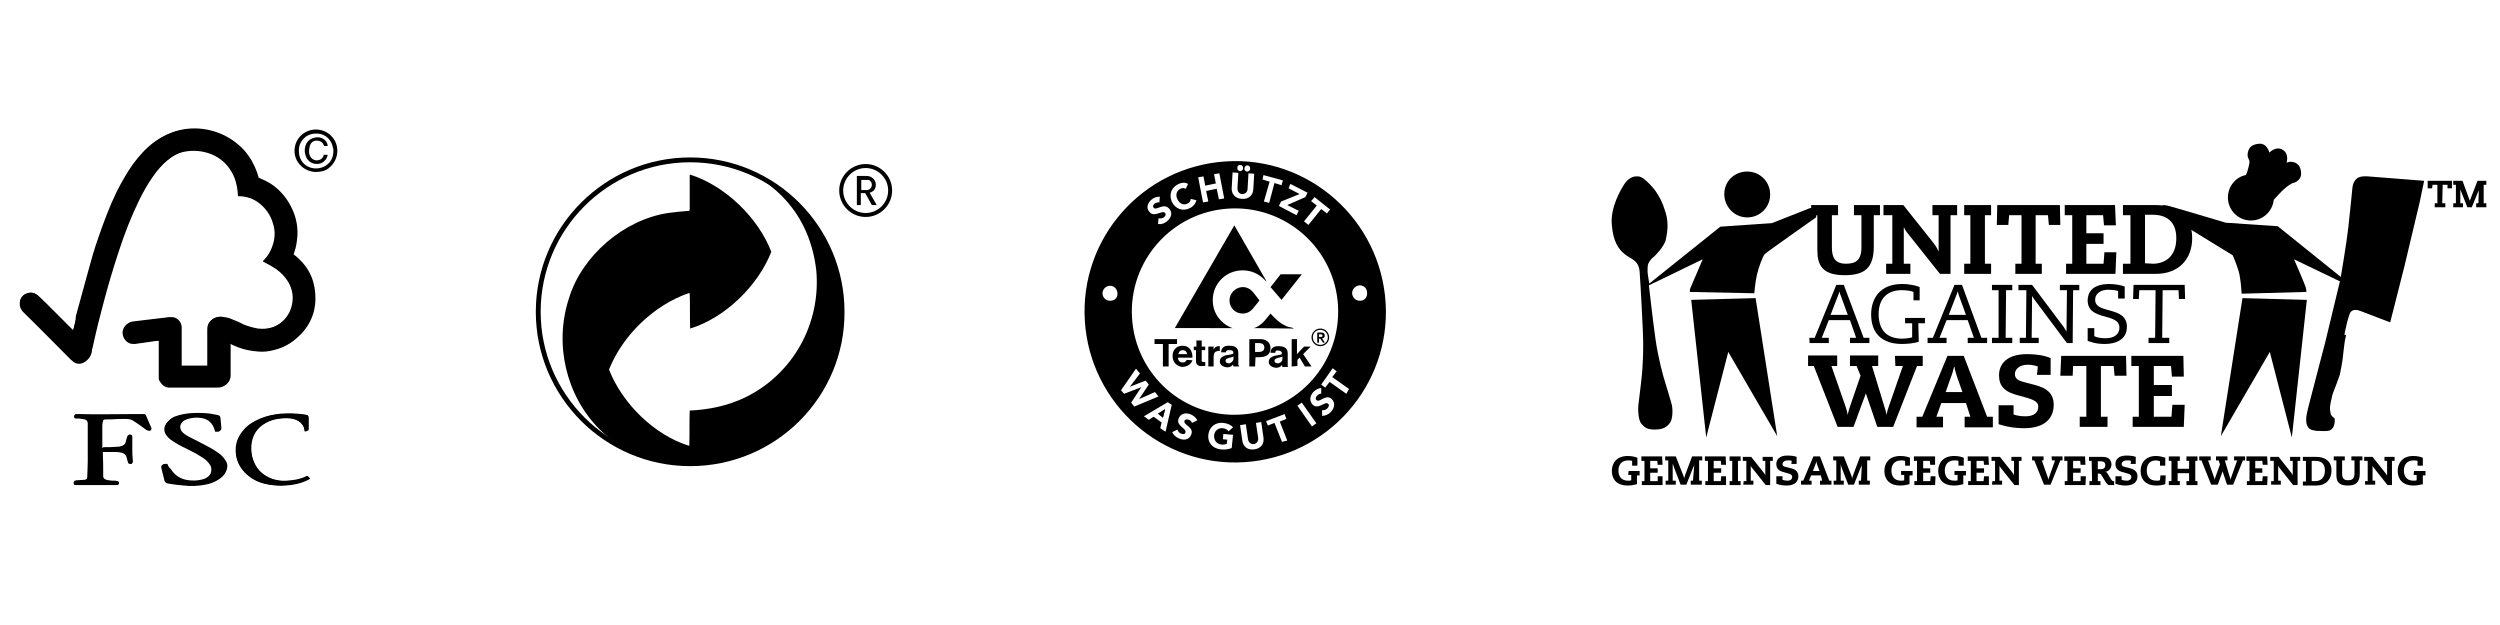 <svg xmlns="http://www.w3.org/2000/svg" xmlns:xlink="http://www.w3.org/1999/xlink" id="Ebene_1" x="0px" y="0px" viewBox="0 0 566.9 141.7" style="enable-background:new 0 0 566.9 141.7;" xml:space="preserve"><style type="text/css">	.st0{fill-rule:evenodd;clip-rule:evenodd;}</style><g>	<path class="st0" d="M410.4,47.2l-8.6,3.4l-11.7,0.8l-16.1,12.9c0,0-0.4-2.2-0.4-2.7s0-1.2,0.1-1.6c0.1-0.4,0.6-1.2,1.1-1.6  c0.6-0.4,2.5-2.5,2.9-3.9c0.3-1.4,0.8-3.7,0-6.3c-0.8-2.6-1.4-3.5-2.1-4.6c-0.7-1.1-2.2-2.6-2.8-3c-0.5-0.4-1-0.6-1.3-0.6  c-0.3,0-0.6,0-0.6,0s-1.3,0-2.4,1.5c-1,1.5-3.4,5.6-3,9.5c0.3,3.9,1.6,5.6,3,6.7c1.4,1.1,3.1,1.3,3.3,3.9  c0.2,2.5,0.8,13.9,0.8,15.5c0,1.6,0.1,5-0.5,9.9c0,0-0.5,4.1-0.6,5c-0.1,0.9,0,3.3,0.7,4.1c0.8,0.8,1.1,1.3,3.1,1.3  c2.1,0,2.9-0.8,3.5-1.7c0.5-0.9,0.6-3,0.2-4.3c-0.4-1.3-1.2-4.1-1.5-5c-0.3-0.9-1.5-5.2-2.1-9.5c-0.6-4.2-1.5-12.2-1.5-12.2  l12.2-5.9l-2.6,6.1c0,0-0.3,0.6-0.3,0.8v0.5l14.6,0.3c0,0,0.2-2.5,0.6-4.2c0.4-1.7,1.3-4.2,1.8-4.7c0.5-0.5,11.6-8.3,11.6-8.3  l0.4-2.3C412.5,47.2,410.4,47.2,410.4,47.2z"></path>	<polygon class="st0" points="383.5,68 386.9,99.2 391.9,79.8 403,98.9 398.1,67.6  "></polygon>	<path class="st0" d="M396.2,49.3c2.9,0,5.2-2.3,5.2-5.2c0-2.9-2.3-5.2-5.2-5.2S391,41.1,391,44C391,46.9,393.3,49.3,396.2,49.3"></path>	<path class="st0" d="M537,40c0,0-1.8-0.2-2.6,0.5c-0.8,0.8-0.9,1.4-1,2.4c-0.1,1-0.5,5.2-0.9,8.7c-0.4,3.6-1.7,11.2-1.7,11.2  l-14.3-11.5l-11.8-0.8c0,0-12.7-3.8-13.3-3.9c-0.5-0.1-1.1-0.1-1.1-0.1l5.9,5.2l10.1,6.2c0,0,1.4,3.2,1.6,4.8  c0.3,1.6,0.4,3.9,0.4,3.9l14.7-0.4c0,0,0-0.4-0.1-0.9c-0.1-0.5-2.7-6.5-2.7-6.5l10.4,5l-3.3,13.7l-3.6,13.8c0,0-0.6,2.3-0.7,3.1  c-0.1,0.8-0.1,1.8,0.4,2.5c0.5,0.7,1.4,0.7,1.9,0.8c0.5,0,2.7,0.2,3.2-0.2c0.5-0.4,0.6-0.5,0.8-1.2c0.2-0.6,0.1-1.3,0.1-1.4  c0-0.1-0.8-0.5-0.9-1.1c-0.1-0.6-0.3-1.1,0-2.5c0.3-1.4,0.4-1.9,0.7-2.6c0.3-0.7,1.2-3.2,1.4-3.8c0.1-0.6,0.6-2.9,0.7-4.2  c0.1-1.2,0.3-2.4,0.4-3.3L532,76l-0.4-0.1c0,0,0.4-1.9,0.6-2.7c0.2-0.8,0.5-1.7,0.6-2c0.1-0.3,0.6-1.4,2.4-0.7  c1.8,0.7,6.8,2.6,6.8,2.6l3.2-12.6l3.5-14.7l1-4.8L537,40z"></path>	<polygon class="st0" points="503.6,98.9 514.7,79.8 519.7,99.2 523.1,68 508.5,67.6  "></polygon>	<path class="st0" d="M510.4,50c2.7,0,4.9-2,5.2-4.7c0.5-0.5,1.7-1.9,2.3-2.4c0.7-0.6,1.6-1.3,2.1-1.4c0.5-0.1,1.8-0.7,1.8-2.1  c0-1.4-0.6-2.3-1.6-2.6c-1-0.3-1.7,0.1-1.7,0.1s0.7-2.1-1-3c-1.5-0.8-2.9,0.7-2.9,0.7s-0.5-2.2-2.4-2c-1.9,0.2-2.3,1.1-2.5,2.1  c-0.2,1,0.4,1.5,0.4,2c0,0.4-0.4,2.1-0.8,3l-0.1,0c-2.3,0.5-4,2.6-4,5.1C505.2,47.6,507.5,50,510.4,50"></path>	<path class="st0" d="M420.2,46.5h6.1v2.3h-1.4v7.1c0,4.8-2,6.5-6.6,6.5c-5.1,0-6.2-2.3-6.2-5.7v-7.9h-1.4v-2.3h6.1v2.3h-1.4v7.3  c0,2.3,0.7,3.7,3.2,3.7c2.1,0,3.5-0.7,3.5-3.7v-7.3h-1.7V46.5z"></path>	<path class="st0" d="M427.7,59.8h1.4v-11h-2v-2.3h4.5l6.6,8.3c0.7,0.9,1.1,1.5,1.3,2.1h0.1v-8.1h-1.4v-2.3h5.6v2.3h-1.5v13.3h-2.4  l-7.4-9.3c-0.4-0.5-0.7-1-0.7-1.2h-0.1v8.2h1.5v2.3h-5.5L427.7,59.8L427.7,59.8z"></path>	<polygon class="st0" points="446.8,48.8 445.4,48.8 445.4,46.5 451.5,46.5 451.5,48.8 450.1,48.8 450.1,59.8 451.5,59.8   451.5,62.1 445.4,62.1 445.4,59.8 446.8,59.8  "></polygon>	<polygon class="st0" points="464.4,48.8 461.6,48.8 461.6,59.8 463,59.8 463,62.1 457,62.1 457,59.8 458.4,59.8 458.4,48.8   455.6,48.8 455.4,51 452.8,51 452.9,46.5 467.1,46.5 467.2,51 464.6,51  "></polygon>	<polygon class="st0" points="477.2,57.2 479.9,57.2 479.7,62.1 468.5,62.1 468.5,59.8 469.9,59.8 469.9,48.8 468.2,48.8   468.2,46.5 479.6,46.5 479.8,51.1 477.1,51.1 476.9,48.8 473.1,48.8 473.1,52.9 477,52.9 477,55.3 473.1,55.3 473.1,59.8 477,59.8    "></polygon>	<path class="st0" d="M483.1,48.8h-1.7v-2.3h7.3c5.2,0,8.4,2.6,8.4,7.5c0,4.8-3.1,8.1-8.2,8.1h-7.5v-2.3h1.7L483.1,48.8L483.1,48.8z   M488.2,59.8c2.6,0,5.3-1.5,5.3-5.8c0-4-2.5-5.3-5.3-5.3h-1.8v11L488.2,59.8L488.2,59.8z"></path>	<path class="st0" d="M429.7,80.7h6.3V83h-1.3l-5.4,13.8h-3.6l-2.6-7.6h0l-2.8,7.6h-3.6L411.3,83H410v-2.4h6.6V83h-1.3l3.2,9.2  c0.2,0.6,0.4,1.3,0.5,1.9h0c0.1-0.7,0.3-1.3,0.5-1.9l2.4-7L421,83h-1.5v-2.4h6.4V83h-1.4l2.8,9.2c0.2,0.6,0.4,1.3,0.5,1.9h0  c0.1-0.7,0.3-1.3,0.5-1.9l3.2-9.2h-1.7L429.7,80.7L429.7,80.7z"></path>	<path class="st0" d="M445.8,91.4h-5.6l-1.1,3.1h1.5v2.4h-6v-2.4h1.3l5.7-13.8h3.7l5.3,13.8h1.3v2.4h-6.4v-2.4h1.3L445.8,91.4z   M443.8,85.5c-0.2-0.7-0.5-1.5-0.6-2.3h-0.1c-0.2,0.8-0.4,1.6-0.7,2.3l-1.2,3.4h3.8L443.8,85.5z"></path>	<path class="st0" d="M462.1,83.1c-0.6-0.2-1.4-0.4-2.2-0.4c-2.2,0-3,1.2-3,2.1c0,1.2,0.9,1.5,1.9,1.8l1.9,0.5c2.4,0.6,5,1.4,5,4.7  c0,3.1-2.1,5.3-6.7,5.3c-1.8,0-3.6-0.2-5.8-0.9v-4.3h3.4v2.1c0.9,0.3,1.8,0.4,2.7,0.4c2,0,2.9-0.9,2.9-2.2c0-0.8-0.5-1.4-2.6-2  l-1.8-0.5c-3.3-0.8-4.5-2.2-4.5-4.6c0-2.6,1.8-4.8,6.4-4.8c2,0,3.9,0.3,5.3,0.9v3.8h-3.1L462.1,83.1L462.1,83.1z"></path>	<polygon class="st0" points="479.3,83 476.4,83 476.4,94.5 477.9,94.5 477.9,96.8 471.6,96.8 471.6,94.5 473.1,94.5 473.1,83   470.1,83 470,85.2 467.2,85.2 467.4,80.7 482.1,80.7 482.2,85.2 479.5,85.2  "></polygon>	<polygon class="st0" points="492.6,91.8 495.4,91.8 495.2,96.8 483.6,96.8 483.6,94.5 485,94.5 485,83 483.3,83 483.3,80.7   495.1,80.7 495.2,85.4 492.5,85.4 492.3,83 488.4,83 488.4,87.3 492.5,87.3 492.5,89.8 488.4,89.8 488.4,94.5 492.4,94.5  "></polygon>	<path class="st0" d="M410.3,76.6h1.2l4.9-12h1.7l4.5,12h1.3v1.2h-4.4v-1.2h1.4l-1.4-4h-4.8l-1.6,4h1.6v1.2h-4.3  C410.3,77.8,410.3,76.6,410.3,76.6z M419,71.4l-1.6-4.4c-0.2-0.4-0.2-0.7-0.3-0.9h0c-0.1,0.2-0.1,0.5-0.3,0.9l-1.7,4.4H419z"></path>	<path class="st0" d="M435.1,77.5c-0.8,0.3-2.5,0.5-3.8,0.5c-4.3,0-7-2.2-7-6.7c0-3.7,2.1-6.9,7-6.9c1.8,0,3.4,0.4,4,0.7v3h-1.4  v-1.9c-0.4-0.2-1.5-0.4-2.7-0.4c-3.2,0-5.2,1.9-5.2,5.4c0,3.6,1.8,5.6,5.4,5.6c0.5,0,1.5-0.1,2.2-0.3v-3.2H432v-1.2h4.5v1.2h-1.5  L435.1,77.5L435.1,77.5z"></path>	<path class="st0" d="M437.1,76.6h1.2l4.9-12h1.7l4.4,12h1.3v1.2h-4.4v-1.2h1.4l-1.4-4h-4.8l-1.6,4h1.6v1.2h-4.3  C437.1,77.8,437.1,76.6,437.1,76.6z M445.8,71.4l-1.6-4.4c-0.1-0.4-0.2-0.7-0.3-0.9h0c-0.1,0.2-0.1,0.5-0.3,0.9l-1.7,4.4H445.8z"></path>	<polygon class="st0" points="453.2,65.8 451.7,65.8 451.7,64.6 456.3,64.6 456.3,65.8 454.9,65.8 454.8,76.6 456.3,76.6   456.3,77.8 451.7,77.8 451.7,76.6 453.2,76.6  "></polygon>	<path class="st0" d="M459.5,65.8h-1.8v-1.2h3.1l7.2,9.6c0.2,0.3,0.4,0.7,0.6,1h0l0.1-9.4h-1.6v-1.2h4.4v1.2h-1.4l-0.1,12h-1.3  l-7.4-9.9c-0.2-0.3-0.4-0.6-0.5-0.8h0l-0.1,9.5h1.6v1.2H458v-1.2h1.4L459.5,65.8z"></path>	<path class="st0" d="M473.4,74.4h1.5v1.8c0.6,0.4,1.8,0.5,2.6,0.5c1.9,0,3.1-0.9,3.1-2.4c0-3.5-7.2-1.4-7.2-6.2  c0-1.6,0.9-3.7,4.9-3.7c1,0,2.7,0.2,3.5,0.6v2.7h-1.5V66c-0.5-0.2-1.6-0.3-2.2-0.3c-1.4,0-3,0.6-3,2.3c0,3.3,7.2,1.3,7.2,6.1  c0,2.9-2.5,3.9-5,3.9c-2.2,0-3.2-0.5-3.9-0.7L473.4,74.4L473.4,74.4z"></path>	<polygon class="st0" points="488.8,65.8 485.1,65.8 485,67.8 483.7,67.8 483.8,64.6 495.4,64.6 495.5,67.8 494.1,67.8 494,65.8   490.4,65.8 490.3,76.6 491.9,76.6 491.9,77.8 487.2,77.8 487.2,76.6 488.7,76.6  "></polygon>	<path class="st0" d="M369.3,106.8h2.5v1h-0.6v2c-0.8,0.2-1.4,0.3-2.2,0.3c-2.2,0-3.5-1.3-3.5-3.3c0-1.8,1.1-3.4,3.6-3.4  c1,0,1.7,0.2,2.2,0.4v1.8h-1.2v-1.1c-0.3-0.1-0.7-0.1-0.9-0.1c-1.6,0-2.2,1.1-2.2,2.3c0,1,0.4,2.3,2.2,2.3c0.3,0,0.5,0,0.7-0.1  v-1.2h-0.7L369.3,106.8L369.3,106.8z"></path>	<polygon class="st0" points="375.9,108 377,108 377,110 372.3,110 372.3,109.1 372.9,109.1 372.9,104.5 372.2,104.5 372.2,103.5   376.9,103.5 377,105.4 375.9,105.4 375.8,104.5 374.2,104.5 374.2,106.2 375.9,106.2 375.9,107.2 374.2,107.2 374.2,109.1   375.9,109.1  "></polygon>	<path class="st0" d="M384.2,105.3L384.2,105.3c0,0.2-0.1,0.5-0.3,0.8l-1.5,3.8h-1.3l-1.5-3.9c-0.1-0.3-0.2-0.7-0.3-0.8h0v3.8h0.7  v0.9h-2.3v-0.9h0.6v-4.6h-0.7v-0.9h2.4l1.7,4.3c0.1,0.2,0.2,0.5,0.2,0.9h0c0-0.4,0.1-0.6,0.3-1.2l1.5-4h2.3v0.9h-0.7v4.6h0.6v0.9  h-2.5v-0.9h0.5L384.2,105.3L384.2,105.3z"></path>	<polygon class="st0" points="390.3,108 391.4,108 391.4,110 386.7,110 386.7,109.1 387.3,109.1 387.3,104.5 386.6,104.5   386.6,103.5 391.3,103.5 391.4,105.4 390.3,105.4 390.2,104.5 388.6,104.5 388.6,106.2 390.3,106.2 390.3,107.2 388.6,107.2   388.6,109.1 390.2,109.1  "></polygon>	<polygon class="st0" points="392.8,104.5 392.2,104.5 392.2,103.5 394.7,103.5 394.7,104.5 394.1,104.5 394.1,109.1 394.7,109.1   394.7,110 392.2,110 392.2,109.1 392.8,109.1  "></polygon>	<path class="st0" d="M395.4,109.1h0.6v-4.6h-0.8v-0.9h1.9l2.7,3.4c0.3,0.4,0.5,0.6,0.5,0.9h0v-3.4h-0.6v-0.9h2.3v0.9h-0.6v5.5h-1  l-3.1-3.9c-0.2-0.2-0.3-0.4-0.3-0.5h0v3.4h0.6v0.9h-2.3L395.4,109.1L395.4,109.1z"></path>	<path class="st0" d="M406.3,104.5c-0.2-0.1-0.5-0.1-0.9-0.1c-0.9,0-1.2,0.5-1.2,0.8c0,0.5,0.3,0.6,0.8,0.7l0.8,0.2  c1,0.2,2,0.6,2,1.9c0,1.2-0.8,2.1-2.7,2.1c-0.7,0-1.5-0.1-2.3-0.4v-1.7h1.4v0.8c0.3,0.1,0.7,0.2,1.1,0.2c0.8,0,1.1-0.4,1.1-0.9  c0-0.3-0.2-0.6-1.1-0.8l-0.7-0.2c-1.3-0.3-1.8-0.9-1.8-1.9c0-1,0.7-1.9,2.5-1.9c0.8,0,1.6,0.1,2.1,0.3v1.6h-1.2L406.3,104.5  L406.3,104.5z"></path>	<path class="st0" d="M412.9,107.8h-2.2l-0.5,1.2h0.6v0.9h-2.4v-0.9h0.5l2.3-5.5h1.5l2.1,5.5h0.5v0.9h-2.6v-0.9h0.5L412.9,107.8z   M412.1,105.5c-0.1-0.3-0.2-0.6-0.2-0.9l0,0c-0.1,0.3-0.2,0.7-0.3,0.9l-0.5,1.3h1.5L412.1,105.5z"></path>	<path class="st0" d="M422.2,105.3L422.2,105.3c0,0.2-0.1,0.5-0.3,0.8l-1.5,3.8h-1.3l-1.5-3.9c-0.1-0.3-0.2-0.7-0.2-0.8h0v3.8h0.7  v0.9h-2.3v-0.9h0.6v-4.6h-0.7v-0.9h2.4l1.7,4.3c0.1,0.2,0.2,0.5,0.2,0.9h0c0-0.4,0.1-0.6,0.3-1.2l1.5-4h2.3v0.9h-0.7v4.6h0.6v0.9  h-2.5v-0.9h0.5L422.2,105.3L422.2,105.3z"></path>	<path class="st0" d="M431.1,106.8h2.6v1H433v2c-0.8,0.2-1.4,0.3-2.2,0.3c-2.2,0-3.5-1.3-3.5-3.3c0-1.8,1.1-3.4,3.6-3.4  c1.1,0,1.7,0.2,2.2,0.4v1.8H432v-1.1c-0.3-0.1-0.7-0.1-0.9-0.1c-1.6,0-2.2,1.1-2.2,2.3c0,1,0.4,2.3,2.2,2.3c0.3,0,0.5,0,0.7-0.1  v-1.2h-0.7V106.8z"></path>	<polygon class="st0" points="437.8,108 438.9,108 438.8,110 434.1,110 434.1,109.1 434.7,109.1 434.7,104.5 434,104.5 434,103.5   438.8,103.5 438.8,105.4 437.7,105.4 437.6,104.5 436.1,104.5 436.1,106.2 437.7,106.2 437.7,107.2 436.1,107.2 436.1,109.1   437.7,109.1  "></polygon>	<path class="st0" d="M443.2,106.8h2.6v1h-0.6v2c-0.8,0.2-1.4,0.3-2.2,0.3c-2.2,0-3.5-1.3-3.5-3.3c0-1.8,1.1-3.4,3.6-3.4  c1.1,0,1.7,0.2,2.2,0.4v1.8h-1.2v-1.1c-0.3-0.1-0.7-0.1-0.9-0.1c-1.6,0-2.2,1.1-2.2,2.3c0,1,0.4,2.3,2.2,2.3c0.3,0,0.5,0,0.7-0.1  v-1.2h-0.7L443.2,106.8L443.2,106.8z"></path>	<polygon class="st0" points="449.9,108 451,108 451,110 446.3,110 446.3,109.1 446.9,109.1 446.9,104.5 446.2,104.5 446.2,103.5   450.9,103.5 451,105.4 449.9,105.4 449.8,104.5 448.2,104.5 448.2,106.2 449.9,106.2 449.9,107.2 448.2,107.2 448.2,109.1   449.8,109.1  "></polygon>	<path class="st0" d="M451.8,109.1h0.6v-4.6h-0.8v-0.9h1.9l2.7,3.4c0.3,0.4,0.5,0.6,0.5,0.9h0v-3.4h-0.6v-0.9h2.3v0.9h-0.6v5.5h-1  l-3.1-3.9c-0.1-0.2-0.3-0.4-0.3-0.5h0v3.4h0.6v0.9h-2.3L451.8,109.1L451.8,109.1z"></path>	<path class="st0" d="M465.2,103.5h2.5v0.9h-0.5l-2.2,5.5h-1.5l-2.2-5.5h-0.5v-0.9h2.6v0.9H463l1.3,3.7c0.1,0.2,0.2,0.5,0.2,0.8h0  c0-0.3,0.1-0.5,0.2-0.8l1.3-3.7h-0.7L465.2,103.5L465.2,103.5z"></path>	<polygon class="st0" points="471.8,108 473,108 472.9,110 468.2,110 468.2,109.1 468.8,109.1 468.8,104.5 468.1,104.5 468.1,103.5   472.8,103.5 472.9,105.4 471.8,105.4 471.7,104.5 470.1,104.5 470.1,106.2 471.8,106.2 471.8,107.2 470.1,107.2 470.1,109.1   471.8,109.1  "></polygon>	<path class="st0" d="M474.3,104.5h-0.6v-0.9h2.9c0.8,0,1,0.1,1.3,0.2c0.6,0.3,0.9,0.9,0.9,1.5c0,1-0.8,1.7-1.5,1.7v0  c0.3,0,0.5,0.1,0.8,0.7l0.6,1c0.2,0.3,0.4,0.4,0.5,0.4h0.2v0.9h-1c-0.3,0-0.6-0.1-1.1-1l-0.8-1.3c-0.1-0.2-0.3-0.3-0.5-0.3h-0.3  v1.7h0.6v0.9h-2.5v-0.9h0.6L474.3,104.5L474.3,104.5z M475.6,106.4h0.7c0.7,0,1.1-0.3,1.1-0.9c0-0.6-0.3-0.9-1.1-0.9h-0.6V106.4z"></path>	<path class="st0" d="M483.2,104.5c-0.2-0.1-0.6-0.1-0.9-0.1c-0.9,0-1.2,0.5-1.2,0.8c0,0.5,0.4,0.6,0.8,0.7l0.8,0.2  c0.9,0.2,2,0.6,2,1.9c0,1.2-0.8,2.1-2.7,2.1c-0.7,0-1.4-0.1-2.3-0.4v-1.7h1.4v0.8c0.3,0.1,0.7,0.2,1.1,0.2c0.8,0,1.1-0.4,1.1-0.9  c0-0.3-0.2-0.6-1.1-0.8l-0.7-0.2c-1.3-0.3-1.8-0.9-1.8-1.9c0-1,0.7-1.9,2.5-1.9c0.8,0,1.6,0.1,2.1,0.3v1.6h-1.2  C483.2,105.4,483.2,104.5,483.2,104.5z"></path>	<path class="st0" d="M489.9,107.8h1.2l-0.1,2c-0.7,0.2-1.3,0.3-2.1,0.3c-2.2,0-3.5-1.3-3.5-3.3c0-1.8,1.1-3.4,3.5-3.4  c0.8,0,1.5,0.2,2.1,0.4v1.8h-1.2v-1c-0.3-0.1-0.6-0.2-0.9-0.2c-1.6,0-2.1,1.1-2.1,2.3c0,1,0.4,2.3,2.2,2.3c0.2,0,0.5,0,0.8-0.1  L489.9,107.8z"></path>	<polygon class="st0" points="496.4,104.5 495.8,104.5 495.8,103.5 498.3,103.5 498.3,104.5 497.8,104.5 497.8,109.1 498.3,109.1   498.3,110 495.8,110 495.8,109.1 496.4,109.1 496.4,107.3 493.8,107.3 493.8,109.1 494.3,109.1 494.3,110 491.8,110 491.8,109.1   492.4,109.1 492.4,104.5 491.8,104.5 491.8,103.5 494.3,103.5 494.3,104.5 493.8,104.5 493.8,106.3 496.4,106.3  "></polygon>	<path class="st0" d="M506.6,103.5h2.5v0.9h-0.5l-2.2,5.5H505l-1-3h0l-1.1,3h-1.5l-2.2-5.5h-0.5v-0.9h2.6v0.9h-0.6l1.3,3.7  c0.1,0.2,0.2,0.5,0.2,0.8h0c0-0.3,0.1-0.5,0.2-0.8l1-2.8l-0.3-0.9h-0.6v-0.9h2.6v0.9h-0.6l1.1,3.7c0.1,0.2,0.2,0.5,0.2,0.8h0  c0-0.3,0.1-0.5,0.2-0.8l1.3-3.7h-0.7L506.6,103.5L506.6,103.5z"></path>	<polygon class="st0" points="513.1,108 514.2,108 514.1,110 509.5,110 509.5,109.1 510.1,109.1 510.1,104.5 509.4,104.5   509.4,103.5 514.1,103.5 514.2,105.4 513.1,105.4 513,104.5 511.4,104.5 511.4,106.2 513,106.2 513,107.2 511.4,107.2 511.4,109.1   513,109.1  "></polygon>	<path class="st0" d="M515,109.1h0.6v-4.6h-0.8v-0.9h1.9l2.7,3.4c0.3,0.4,0.5,0.6,0.5,0.9h0v-3.4h-0.6v-0.9h2.3v0.9H521v5.5h-1  l-3.1-3.9c-0.1-0.2-0.3-0.4-0.3-0.5h0v3.4h0.6v0.9H515L515,109.1L515,109.1z"></path>	<path class="st0" d="M522.9,104.5h-0.7v-0.9h3c2.2,0,3.5,1.1,3.5,3.1c0,2-1.3,3.4-3.4,3.4h-3.1v-0.9h0.7V104.5z M525,109.1  c1.1,0,2.2-0.6,2.2-2.4c0-1.7-1-2.2-2.2-2.2h-0.8v4.6C524.3,109.1,525,109.1,525,109.1z"></path>	<path class="st0" d="M533.2,103.5h2.5v0.9h-0.6v3c0,2-0.9,2.7-2.7,2.7c-2.1,0-2.6-0.9-2.6-2.4v-3.3h-0.6v-0.9h2.5v0.9h-0.6v3  c0,0.9,0.3,1.5,1.3,1.5c0.9,0,1.5-0.3,1.5-1.5v-3h-0.7L533.2,103.5L533.2,103.5z"></path>	<path class="st0" d="M536.3,109.1h0.6v-4.6h-0.8v-0.9h1.9l2.7,3.4c0.3,0.4,0.5,0.6,0.6,0.9h0v-3.4h-0.6v-0.9h2.3v0.9h-0.6v5.5h-1  l-3.1-3.9c-0.1-0.2-0.3-0.4-0.3-0.5h0v3.4h0.6v0.9h-2.3V109.1z"></path>	<path class="st0" d="M547.4,106.8h2.6v1h-0.6v2c-0.8,0.2-1.4,0.3-2.2,0.3c-2.2,0-3.5-1.3-3.5-3.3c0-1.8,1.1-3.4,3.5-3.4  c1.1,0,1.7,0.2,2.2,0.4v1.8h-1.2v-1.1c-0.3-0.1-0.7-0.1-0.9-0.1c-1.6,0-2.2,1.1-2.2,2.3c0,1,0.4,2.3,2.2,2.3c0.3,0,0.5,0,0.7-0.1  v-1.2h-0.7L547.4,106.8L547.4,106.8z"></path>	<polygon class="st0" points="552.1,47 554.5,47 554.5,46.1 553.8,46.1 553.9,41.9 555,41.9 555,42.7 556,42.7 556,41 550.5,41   550.5,42.7 551.5,42.7 551.6,41.9 552.7,41.9 552.7,46.1 552.1,46.1  "></polygon>	<polygon class="st0" points="556.3,47 558.5,47 558.5,46.1 557.9,46.1 557.9,43 558,43.2 559.5,47 560.5,47 562.1,43.1 562.1,43   562,46.1 561.5,46.1 561.5,47 563.8,47 563.8,46.1 563.2,46.1 563.2,41.9 563.8,41.9 563.8,41 561.8,41 560.1,45.4 560.1,45.5   560,45.4 558.4,41 556.3,41 556.3,41.9 556.9,41.9 556.9,46.1 556.3,46.1  "></polygon></g><g>	<path d="M156.5,105.7c-19.3,0-35-15.7-35-35s15.7-35,35-35s35,15.7,35,35C191.6,90,175.9,105.7,156.5,105.7z M156.5,36.8  c-18.7,0-33.9,15.2-33.9,33.9s15.2,33.9,33.9,33.9s33.9-15.2,33.9-33.9C190.5,52,175.2,36.8,156.5,36.8z"></path>	<path d="M191.1,68.5c0.8,13.8-6.5,26.8-19,33c-7.4,3.8-17.3,4.9-25.6,2.3c-0.2,0-0.2-0.1-0.4-0.1c-3.8-1.1-7.2-3.5-10.1-6.3  c-7.6-7.6-10.4-19.3-7-29.7c2.9-9.7,12.5-17.9,22.5-19.4c1.6-0.2,3.2-0.4,4.8-0.5l0.1-0.3l0-7.8l0.1-0.1  c7.9,2.5,15.4,9.7,18.4,17.5c-3,7.7-10.5,15-18.4,17.4c-0.1-2.5,0-5.4-0.1-8h-0.3c-7.8,2.7-14.9,9.5-18,17.3  c3,7.7,10.3,14.9,18.2,17.3c0.1-2.7,0-5.2,0.1-8c4.4-0.2,8.6-1.1,12.4-2.9c10.9-5.2,17.4-16.7,16.3-28.9c-0.7-6-2.9-11.5-7-16  c-2.7-3-6.1-5.3-9.5-6.9C181.2,42.8,190.5,55.5,191.1,68.5"></path>	<path class="st0" d="M202.3,43.2c0-3.3-2.7-6-6-6s-6,2.7-6,6c0,3.3,2.7,6,6,6C199.6,49.2,202.3,46.5,202.3,43.2 M201.4,43.2  c0,2.8-2.3,5.1-5.1,5.1s-5.1-2.3-5.1-5.1s2.3-5.1,5.1-5.1S201.4,40.4,201.4,43.2 M198.8,46.5l-1.6-2.8c0.8-0.2,1.4-0.8,1.4-1.8  c0-1.1-0.9-2-2.1-2h-2.2v6.6h0.9v-2.7h1l1.5,2.7H198.8z M197.7,41.9c0,0.7-0.5,1.2-1.2,1.2h-1.2v-2.3h1.2  C197.2,40.7,197.7,41.2,197.7,41.9"></path></g><g>	<path d="M16.6,74.9c-0.1-0.1-0.2-0.2-0.3-0.2c-1.9-1.9-3.8-3.8-5.7-5.7c-0.6-0.7-1.3-1.3-2-1.9c-0.6-0.6-1.3-0.8-2.1-0.6  C4.5,66.8,4,69,4.9,70.3c0.1,0.2,0.3,0.4,0.5,0.6c3.6,3.5,7.1,7.1,10.6,10.6c0.2,0.2,0.5,0.4,0.7,0.6c0.9,0.6,1.9,0.5,2.7-0.2  c0.6-0.5,0.9-1.1,1.1-1.8c0.1-0.4,0.2-0.7,0.2-1.1c0.8-3.7,1.7-7.4,2.7-11c1-3.7,2.1-7.4,3.3-11c1.3-3.9,2.8-7.8,4.6-11.5  c0.9-1.8,1.9-3.6,3.1-5.3c1-1.4,2-2.7,3.3-3.7c1.2-1,2.6-1.8,4.1-2.1c2.1-0.4,4.2-0.2,6.2,0.6c1.9,0.8,3.4,2.1,4.4,3.8  c0.9,1.4,1.3,3,1.5,4.7c0,0.3,0,0.7,0.1,1c0.2,0,0.3,0,0.5,0c2,0.1,3.7,0.9,5.1,2.3c1.1,1.1,1.9,2.4,2.3,3.9c0.5,1.5,0.5,3.1,0,4.7  c-0.4,1.3-1,2.5-2,3.5c-0.1,0.1-0.2,0.2-0.3,0.4c0.1,0,0.1,0.1,0.2,0.1c1,0.5,1.9,1,2.8,1.6c1.1,0.8,2.1,1.8,2.8,3  c0.9,1.6,1.2,3.3,0.8,5.1c-0.6,3.1-3.6,6.1-8,5.6c-1.1-0.1-2.1-0.4-3.2-0.9c-1-0.4-2-0.9-2.9-1.3c-0.7-0.3-1.4-0.5-2.2-0.5  c-0.7-0.1-1.4,0.1-2,0.6c-0.6,0.5-0.9,1.2-0.9,2c0,2.7,0,5.4,0,8.1v0.4h-6.1v-0.4c0-2.6,0-5.2,0-7.8c0-0.2,0-0.4,0-0.6  c-0.1-1.2-1.1-2.3-2.5-2.2c-0.4,0-0.8,0.1-1.1,0.1c-1.4,0.2-2.8,0.3-4.2,0.5c-1.1,0.1-2.2,0.3-3.3,0.4c-1,0.1-2.1,1.2-2,2.5  c0.1,1.3,1.1,2.4,2.4,2.4c0.4,0,0.7,0,1.1-0.1c1.2-0.2,2.4-0.3,3.5-0.5c0.4-0.1,0.8-0.1,1.2-0.1v0.3c0,2.7,0,5.3,0,8  c0,0.3,0,0.6,0.2,0.8c0.5,0.9,1.2,1.5,2.3,1.5c3.7,0,7.3,0,11,0c0.3,0,0.6-0.1,0.9-0.2c1-0.4,1.6-1.3,1.6-2.4c0-2.4,0-4.8,0-7.1  v-0.4c0.1,0,0.1,0,0.1,0.1c1.3,0.7,2.7,1.2,4.1,1.5c1.6,0.3,3.3,0.5,4.9,0.2c2.7-0.5,5-1.6,6.8-3.6c2.9-3,3.9-6.6,3.1-10.7  c-0.5-2.9-2.1-5.3-4.3-7.1c-0.1-0.1-0.3-0.2-0.4-0.3c0-0.1,0.1-0.2,0.1-0.4c0.4-1.1,0.6-2.2,0.7-3.4c0.1-2-0.1-3.9-0.8-5.7  c-0.9-2.4-2.4-4.3-4.3-5.9c-1-0.8-2.2-1.5-3.4-1.9c-0.1,0-0.2-0.1-0.3-0.3c-0.1-0.3-0.2-0.7-0.3-1c-0.6-1.8-1.6-3.5-2.9-5  c-3.2-3.6-8-5.5-12.9-4.9c-2.7,0.3-5.1,1.3-7.3,2.9c-1.9,1.4-3.4,3.1-4.8,5c-1.4,2-2.6,4.1-3.7,6.3c-1.6,3.3-2.9,6.8-4.1,10.3  c-0.9,2.5-1.6,5-2.3,7.6c-0.9,3.4-1.9,6.8-2.8,10.2C17.2,72.6,16.9,73.7,16.6,74.9 M37.9,105.2c-0.1,0-0.2,0-0.4,0  c-0.6,0-0.8,0.2-0.7,0.8c0.2,0.9,0.5,1.9,0.7,2.8c0.1,0.3,0.2,0.5,0.6,0.6c0.1,0,0.3,0.1,0.5,0.1c1.1,0.2,2.2,0.4,3.3,0.4  c1.6,0.1,3.3,0.1,4.9-0.2c1.1-0.2,2.1-0.6,3-1.2c0.6-0.4,1.1-0.8,1.4-1.5c0.5-1,0.5-1.9-0.2-2.8c-0.4-0.6-0.9-1.1-1.5-1.5  c-1.1-0.8-2.2-1.4-3.4-2c-1.2-0.6-2.3-1.2-3.5-1.8c-0.5-0.3-1-0.6-1.4-1.1c-0.5-0.7-0.4-1.5,0.1-2.1c0.3-0.4,0.8-0.6,1.2-0.8  c1.1-0.4,2.2-0.4,3.4-0.3c0.6,0.1,1.2,0.3,1.7,0.7c0.6,0.5,0.9,1.1,1.2,1.8c0.1,0.2,0.1,0.4,0.2,0.6c0.2,0,0.5,0,0.7,0  c0.4-0.1,0.5-0.2,0.5-0.7c-0.1-0.7-0.1-1.4-0.2-2.1c0-0.5-0.2-0.7-0.7-0.8c-0.5-0.1-1-0.2-1.6-0.3c-1.5-0.2-3.1-0.2-4.6-0.1  c-1.1,0.1-2.2,0.3-3.3,0.7c-0.6,0.2-1.2,0.6-1.6,1.1c-0.9,0.9-0.9,2.1-0.2,3.1c0.3,0.5,0.8,0.8,1.2,1.1c1,0.7,2.1,1.2,3.2,1.8  c1.1,0.6,2.3,1.1,3.3,1.8c0.7,0.5,1.4,1,1.9,1.6c0.2,0.3,0.4,0.7,0.5,1.1c0.1,0.9-0.2,1.6-0.9,2.1c-0.5,0.4-1.1,0.6-1.7,0.7  c-0.9,0.2-1.8,0.2-2.7,0.1c-1.8-0.2-3.2-1.1-4.1-2.6C38.3,106.1,38.1,105.6,37.9,105.2 M23.2,101.6c0-0.1,0-0.2,0-0.2  c0-1.7,0-3.3,0-5c0-0.2,0-0.5,0.1-0.8c0.1-0.5,0.2-0.6,0.8-0.7c0.1,0,0.2,0,0.2,0c0.4,0,0.7,0,1,0c1.1,0,2.2-0.1,3.3-0.1  c0.6,0,1.2,0.1,1.7,0.4c0.4,0.2,0.8,0.5,1.2,0.8c0.6,0.4,1.2,0.9,1.8,1.3c0.2,0.2,0.4,0.2,0.7,0.2c0.4,0,0.4-0.2,0.3-0.5  c-0.4-0.9-0.8-1.9-1.2-2.8c-0.1-0.2-0.2-0.3-0.4-0.3c-0.2,0-0.5,0-0.7,0c-0.9,0-1.9,0-2.8,0c-3.6,0-7.1,0.1-10.7,0  c-0.4,0-0.8,0-1.2,0c-0.3,0-0.4,0.1-0.4,0.4c0,0.3,0.1,0.4,0.4,0.4c0.2,0,0.5,0,0.7,0c0.5,0,0.9,0.1,1.3,0.2  c0.5,0.1,0.7,0.4,0.7,0.9c0,0.3,0,0.6,0,0.8c0,2.6,0,5.2,0,7.8c0,1.2,0,2.4-0.1,3.6c0,0.5-0.2,0.7-0.7,0.8c0,0-0.1,0-0.1,0  c-0.5,0-1.1,0.1-1.6,0.1c-0.1,0-0.3,0-0.5,0.1c-0.1,0-0.2,0.1-0.2,0.3c0,0.3,0,0.5,0.5,0.5c3,0,6,0,9,0c0.1,0,0.3,0,0.4,0  c0.2,0,0.3-0.1,0.3-0.3c0-0.2-0.1-0.3-0.3-0.4c-0.2,0-0.4-0.1-0.6-0.1c-0.5,0-1,0-1.5-0.1c-0.2,0-0.5-0.1-0.7-0.2  c-0.3-0.1-0.4-0.3-0.5-0.6c0-0.2,0-0.4,0-0.7c0-1.6,0-3.2-0.1-4.8c0-0.1,0-0.2,0-0.3c0.1,0,0.1,0,0.2,0c0.9,0,1.8,0,2.7,0  c0.4,0,0.8,0.1,1.2,0.1c0.7,0.1,1.1,0.5,1.4,1.1c0.1,0.4,0.2,0.7,0.3,1.1c0.1,0.3,0.1,0.4,0.5,0.4c0.5,0,0.6-0.1,0.5-0.5  c-0.1-1.1-0.1-2.1-0.1-3.2c0-0.7,0-1.4,0-2.1c0-0.1,0-0.2,0-0.3c0-0.1-0.1-0.2-0.2-0.3c-0.5-0.2-0.7,0-0.9,0.4  c-0.1,0.3-0.2,0.7-0.3,1.1c-0.1,0.4-0.3,0.7-0.7,0.9c-0.4,0.2-0.8,0.3-1.2,0.3c-1.1,0.1-2.2,0.1-3.3,0.1  C23.3,101.7,23.2,101.7,23.2,101.6 M69.1,97.8c0.2,0,0.4,0,0.6-0.1c0.2-0.1,0.3-0.1,0.3-0.4c0-0.9,0-1.8,0-2.6  c0-0.2-0.1-0.4-0.3-0.5c-0.2-0.1-0.3-0.1-0.5-0.1c-1.8-0.3-3.6-0.3-5.5-0.2c-1.6,0.1-3.1,0.4-4.6,1.1c-1.4,0.6-2.6,1.3-3.6,2.4  c-1.5,1.6-2.1,3.5-1.9,5.7c0.2,1.8,1.1,3.3,2.4,4.5c1.4,1.3,3.1,2,5,2.3c1.2,0.2,2.5,0.3,3.7,0.2c1.7-0.1,3.3-0.4,4.8-1.1  c0.3-0.1,0.5-0.3,0.8-0.4c0-0.1,0-0.1,0-0.1c-0.1-0.1-0.2-0.2-0.3-0.3c-0.2-0.2-0.2-0.2-0.5-0.1c-1.4,0.7-2.9,0.9-4.4,1  c-1.2,0.1-2.4-0.1-3.5-0.5c-1.8-0.7-3.1-1.8-3.9-3.6c-0.6-1.3-0.8-2.6-0.7-4c0.2-2.3,1.3-4,3.3-5.1c1.1-0.6,2.2-0.9,3.5-1  c0.9-0.1,1.8-0.1,2.7,0.1c0.8,0.2,1.6,0.6,2.1,1.3C68.9,96.6,69.1,97.2,69.1,97.8"></path>	<path d="M16.6,74.9c0.3-1.2,0.6-2.3,0.9-3.4c0.9-3.4,1.8-6.8,2.8-10.2c0.7-2.6,1.5-5.1,2.3-7.6c1.2-3.5,2.5-6.9,4.1-10.3  c1.1-2.2,2.3-4.3,3.7-6.3c1.4-1.9,2.9-3.6,4.8-5c2.2-1.6,4.6-2.6,7.3-2.9c4.8-0.5,9.6,1.3,12.9,4.9c1.3,1.5,2.2,3.1,2.9,5  c0.1,0.3,0.2,0.6,0.3,1c0,0.2,0.1,0.2,0.3,0.3c1.2,0.5,2.4,1.1,3.4,1.9c2,1.6,3.4,3.6,4.3,5.9c0.7,1.8,1,3.8,0.8,5.7  c-0.1,1.2-0.3,2.3-0.7,3.4c0,0.1-0.1,0.2-0.1,0.4c0.1,0.1,0.3,0.2,0.4,0.3c2.3,1.9,3.8,4.2,4.3,7.1c0.7,4.1-0.2,7.7-3.1,10.7  c-1.9,1.9-4.2,3.1-6.8,3.6c-1.6,0.3-3.3,0.2-4.9-0.2c-1.4-0.3-2.8-0.8-4.1-1.5c0,0-0.1,0-0.1-0.1v0.4c0,2.4,0,4.8,0,7.1  c0,1.1-0.6,2-1.6,2.4c-0.3,0.1-0.6,0.2-0.9,0.2c-3.7,0-7.3,0-11,0c-1.1,0-1.8-0.6-2.3-1.5c-0.1-0.3-0.2-0.5-0.2-0.8  c0-2.7,0-5.3,0-8v-0.3c-0.4,0.1-0.8,0.1-1.2,0.1c-1.2,0.2-2.4,0.3-3.5,0.5c-0.4,0-0.7,0.1-1.1,0.1c-1.4-0.1-2.4-1.1-2.4-2.4  c-0.1-1.4,1.1-2.4,2-2.5c1.1-0.1,2.2-0.3,3.3-0.4c1.4-0.2,2.8-0.3,4.2-0.5c0.4-0.1,0.8-0.1,1.1-0.1c1.4-0.1,2.4,1,2.5,2.2  c0,0.2,0,0.4,0,0.6c0,2.6,0,5.2,0,7.8v0.4h6.1v-0.4c0-2.7,0-5.4,0-8.1c0-0.8,0.3-1.5,0.9-2c0.6-0.5,1.3-0.6,2-0.6  c0.8,0.1,1.5,0.2,2.2,0.5c1,0.4,2,0.8,2.9,1.3c1,0.4,2.1,0.7,3.2,0.9c4.4,0.5,7.4-2.4,8-5.6c0.4-1.8,0.1-3.5-0.8-5.1  c-0.7-1.2-1.7-2.2-2.8-3c-0.9-0.6-1.8-1.2-2.8-1.6c0,0-0.1,0-0.2-0.1c0.1-0.1,0.2-0.2,0.3-0.4c0.9-1,1.6-2.1,2-3.5  c0.4-1.6,0.4-3.1,0-4.7c-0.4-1.5-1.2-2.8-2.3-3.9c-1.4-1.4-3.1-2.2-5.1-2.3c-0.1,0-0.3,0-0.5,0c0-0.4,0-0.7-0.1-1  c-0.1-1.7-0.6-3.2-1.5-4.7c-1.1-1.7-2.6-3-4.4-3.8c-2-0.9-4.1-1.1-6.2-0.6c-1.6,0.3-2.9,1.1-4.1,2.1c-1.3,1.1-2.4,2.4-3.3,3.7  c-1.2,1.7-2.2,3.5-3.1,5.3c-1.8,3.7-3.3,7.5-4.6,11.5c-1.2,3.6-2.3,7.3-3.3,11c-1,3.7-1.9,7.3-2.7,11c-0.1,0.4-0.2,0.7-0.2,1.1  c-0.2,0.7-0.5,1.3-1.1,1.8c-0.8,0.7-1.8,0.7-2.7,0.2c-0.3-0.2-0.5-0.3-0.7-0.6c-3.5-3.5-7.1-7.1-10.6-10.6  c-0.2-0.2-0.4-0.4-0.5-0.6C4,69,4.5,66.8,6.5,66.4c0.8-0.2,1.5,0.1,2.1,0.6c0.7,0.6,1.3,1.3,2,1.9c1.9,1.9,3.8,3.8,5.7,5.7  C16.4,74.8,16.5,74.8,16.6,74.9"></path>	<path d="M37.9,105.2c0.2,0.5,0.4,0.9,0.6,1.3c0.9,1.6,2.3,2.4,4.1,2.6c0.9,0.1,1.8,0.1,2.7-0.1c0.6-0.1,1.2-0.3,1.7-0.7  c0.7-0.5,1-1.2,0.9-2.1c0-0.4-0.2-0.7-0.5-1.1c-0.5-0.7-1.2-1.2-1.9-1.6c-1-0.7-2.2-1.2-3.3-1.8c-1.1-0.5-2.2-1.1-3.2-1.8  c-0.5-0.3-0.9-0.7-1.2-1.1c-0.8-1-0.7-2.2,0.2-3.1c0.5-0.5,1-0.8,1.6-1.1c1.1-0.4,2.2-0.6,3.3-0.7c1.5-0.1,3.1-0.1,4.6,0.1  c0.5,0.1,1,0.2,1.6,0.3c0.5,0.1,0.6,0.3,0.7,0.8c0.1,0.7,0.1,1.4,0.2,2.1c0,0.4-0.1,0.6-0.5,0.7c-0.2,0-0.5,0-0.7,0  c-0.1-0.2-0.1-0.4-0.2-0.6c-0.2-0.7-0.6-1.3-1.2-1.8c-0.5-0.4-1.1-0.6-1.7-0.7c-1.1-0.2-2.3-0.1-3.4,0.3c-0.5,0.2-0.9,0.4-1.2,0.8  c-0.6,0.6-0.6,1.5-0.1,2.1c0.4,0.5,0.8,0.8,1.4,1.1c1.2,0.6,2.3,1.2,3.5,1.8c1.2,0.6,2.4,1.2,3.4,2c0.6,0.4,1.1,0.9,1.5,1.5  c0.6,0.9,0.7,1.9,0.2,2.8c-0.3,0.6-0.8,1.1-1.4,1.5c-0.9,0.6-1.9,1-3,1.2c-1.6,0.3-3.2,0.4-4.9,0.2c-1.1-0.1-2.2-0.2-3.3-0.4  c-0.1,0-0.3-0.1-0.5-0.1c-0.3-0.1-0.5-0.3-0.6-0.6c-0.2-0.9-0.5-1.9-0.7-2.8c-0.1-0.6,0-0.8,0.7-0.8  C37.6,105.1,37.8,105.2,37.9,105.2"></path>	<path d="M23.2,101.6c0.1,0,0.1,0,0.1,0c1.1,0,2.2,0.1,3.3-0.1c0.4-0.1,0.9-0.2,1.2-0.3c0.4-0.2,0.6-0.4,0.7-0.9  c0.1-0.4,0.2-0.7,0.3-1.1c0.1-0.5,0.4-0.6,0.9-0.4c0.1,0.1,0.2,0.1,0.2,0.3c0,0.1,0,0.2,0,0.3c0,0.7,0,1.4,0,2.1  c0,1.1,0,2.1,0.1,3.2c0,0.5-0.1,0.6-0.5,0.5c-0.3,0-0.4-0.1-0.5-0.4c-0.1-0.4-0.2-0.7-0.3-1.1c-0.2-0.7-0.7-1-1.4-1.1  c-0.4-0.1-0.8-0.1-1.2-0.1c-0.9,0-1.8,0-2.7,0c-0.1,0-0.1,0-0.2,0c0,0.1,0,0.2,0,0.3c0,1.6,0,3.2,0.1,4.8c0,0.2,0,0.4,0,0.7  c0,0.3,0.2,0.5,0.5,0.6c0.2,0.1,0.5,0.1,0.7,0.2c0.5,0,1,0,1.5,0.1c0.2,0,0.4,0,0.6,0.1c0.2,0,0.3,0.2,0.3,0.4  c0,0.2-0.1,0.3-0.3,0.3c-0.1,0-0.3,0-0.4,0c-3,0-6,0-9,0c-0.5,0-0.5-0.2-0.5-0.5c0-0.2,0.1-0.2,0.2-0.3c0.1,0,0.3,0,0.5-0.1  c0.5,0,1.1-0.1,1.6-0.1c0,0,0.1,0,0.1,0c0.5-0.1,0.7-0.3,0.7-0.8c0-1.2,0.1-2.4,0.1-3.6c0-2.6,0-5.2,0-7.8c0-0.3,0-0.6,0-0.8  c0-0.5-0.3-0.8-0.7-0.9c-0.4-0.1-0.9-0.1-1.3-0.2c-0.2,0-0.5,0-0.7,0c-0.3,0-0.4-0.2-0.4-0.4c0-0.3,0.1-0.4,0.4-0.4  c0.4,0,0.8,0,1.2,0c3.6,0.1,7.1,0,10.7,0c0.9,0,1.9,0,2.8,0c0.2,0,0.5,0,0.7,0c0.2,0,0.3,0.1,0.4,0.3c0.4,0.9,0.8,1.9,1.2,2.8  c0.1,0.3,0.1,0.4-0.3,0.5c-0.3,0-0.5-0.1-0.7-0.2c-0.6-0.4-1.2-0.9-1.8-1.3c-0.4-0.3-0.8-0.5-1.2-0.8c-0.5-0.3-1.1-0.4-1.7-0.4  c-1.1,0-2.2,0-3.3,0.1c-0.4,0-0.7,0-1,0c-0.1,0-0.2,0-0.2,0c-0.5,0-0.7,0.2-0.8,0.7c0,0.2-0.1,0.5-0.1,0.8c0,1.7,0,3.3,0,5  C23.2,101.5,23.2,101.6,23.2,101.6"></path>	<path d="M69.1,97.8c-0.1-0.6-0.2-1.1-0.6-1.6c-0.5-0.7-1.3-1.1-2.1-1.3c-0.9-0.2-1.8-0.2-2.7-0.1c-1.2,0.1-2.4,0.4-3.5,1  c-2,1.1-3.2,2.8-3.3,5.1c-0.1,1.4,0.1,2.7,0.7,4c0.8,1.8,2.2,2.9,3.9,3.6c1.1,0.4,2.3,0.6,3.5,0.5c1.5-0.1,3-0.3,4.4-1  c0.3-0.1,0.3-0.1,0.5,0.1c0.1,0.1,0.2,0.2,0.3,0.3c0,0,0,0,0,0.1c-0.3,0.1-0.5,0.3-0.8,0.4c-1.5,0.7-3.1,1-4.8,1.1  c-1.3,0.1-2.5,0-3.7-0.2c-1.9-0.3-3.5-1.1-5-2.3c-1.3-1.2-2.2-2.7-2.4-4.5c-0.3-2.2,0.4-4.1,1.9-5.7c1-1.1,2.2-1.8,3.6-2.4  c1.5-0.6,3-0.9,4.6-1.1c1.8-0.1,3.6-0.1,5.5,0.2c0.2,0,0.3,0.1,0.5,0.1c0.2,0.1,0.3,0.2,0.3,0.5c0,0.9,0,1.8,0,2.6  c0,0.2-0.1,0.3-0.3,0.4C69.6,97.8,69.4,97.8,69.1,97.8"></path>	<path d="M71.5,39c-1.6-0.1-3-0.8-4-2.3c-1.2-1.9-0.9-4.6,1-6.2c1.9-1.6,4.8-1.5,6.6,0.3c2,2,1.8,5.3-0.3,7.1  C74,38.7,72.9,39,71.5,39 M75.6,34.2c0-0.2,0-0.5-0.1-0.7c-0.3-1.8-1.7-3.1-3.4-3.2c-1.6-0.1-2.8,0.4-3.7,1.7  c-0.6,0.9-0.7,1.8-0.6,2.8c0.4,3.1,3.7,4.2,6,2.8C75.1,36.8,75.6,35.6,75.6,34.2"></path>	<path d="M73.4,35.1h0.9c-0.1,0.9-0.9,1.8-1.8,2c-1.2,0.3-2.9-0.2-3.3-2.2c-0.2-0.8-0.1-1.6,0.3-2.4c0.4-0.7,1-1.1,1.9-1.3  c0.5-0.1,1-0.1,1.5,0.1c0.8,0.3,1.4,1,1.4,1.8c0,0-0.1,0-0.1,0c-0.2,0-0.5,0-0.7,0c0-0.1,0-0.1-0.1-0.2c-0.2-0.6-0.7-0.9-1.3-1  c-1-0.1-1.7,0.4-1.9,1.4C70,34.3,70,35,70.5,35.7c0.6,0.8,1.8,0.9,2.5,0.2c0.1-0.1,0.2-0.2,0.3-0.4C73.3,35.4,73.4,35.2,73.4,35.1"></path></g><polygon points="290.6,68 295.2,62.2 290.4,62.2 288.1,65.1 "></polygon><g>	<path d="M281.8,65.1c0.9,0,1.7,0.4,2.3,1.1c0.2,0.3,0.3,0.3,0.4,0.5c0.5,0.7,0.8,1,1.1,1.4c-0.3,0.4-0.5,0.7-1.1,1.4  c-0.2,0.2-0.2,0.3-0.4,0.5c-0.6,0.7-1.4,1.1-2.3,1.1c-1.7,0-3-1.3-3-3C278.8,66.5,280.2,65.1,281.8,65.1 M279.5,74.4  c-0.6-0.2-1.1-0.5-1.3-0.6c-1.9-1.2-3.2-3.2-3.2-5.7c0-3.8,3-6.8,6.8-6.8c1.8,0,3.7,0.7,5.2,2.4l0.1,0.1l0.1,0l-7.3-12.7  l-13.5,23.3L279.5,74.4L279.5,74.4 M284.3,74.4L284.3,74.4l9,0.1v-0.1c0,0-0.1,0-0.3-0.1c-0.6-0.1-1.1-0.2-1.4-0.4  c-1.4-0.6-2.5-1.7-3.5-2.8c0,0-0.7,0.9-1.4,1.7C285.8,73.8,284.8,74.3,284.3,74.4"></path>	<path d="M292.9,83.1v-6.2h1.2v3.4l1.6-1.7h1.5l-1.7,1.7l1.9,2.8h-1.5l-1.2-2l-0.5,0.5V83L292.9,83.1 M284.6,83.1h-1.3v-6.2h2.2  c1.5-0.1,2.6,0.7,2.6,2c0,1.7-1.2,2.1-2.7,2.1h-0.7L284.6,83.1 M284.6,77.9v1.9h0.9c0.7,0,1.2-0.3,1.2-1c0-0.7-0.5-1-1.2-1H284.6z   M289.2,80l-1.1,0c0-0.2,0-1.6,1.9-1.5c1,0,2,0.3,2,1.6v2.6c0,0.1,0,0.2,0,0.3c0,0.1,0.1,0.1,0.1,0.2h-1.3c0,0,0-0.1-0.1-0.3  c0-0.1,0-0.1,0-0.2c0,0-0.2,0.6-1.2,0.7c-0.9,0-1.8-0.5-1.8-1.3c0-0.6,0.3-1,0.8-1.2c0.3-0.2,0.8-0.3,1.5-0.4  c0.5-0.1,0.7-0.1,0.7-0.4c0-0.3-0.3-0.6-0.8-0.6C289.1,79.3,289.2,80,289.2,80 M290.8,81.4v-0.6c0,0,0,0-0.1,0.1  c-0.2,0.1-0.4,0.1-0.7,0.2c-0.3,0.1-1,0.2-1,0.7c0,0.5,0.5,0.6,0.9,0.6C290.5,82.2,290.8,81.9,290.8,81.4 M265,83.1v-5.1h1.9v-1.1  h-5.1v1.1h1.9v5.1L265,83.1 M265.9,80.9c-0.1-1.4,0.8-2.5,2.2-2.5c2.5,0,2.3,2.7,2.3,2.7h-3.3c0,0,0,1.1,1.1,1.1  c0.7,0,0.9-0.6,0.9-0.6l1.3,0.1c0,0-0.4,1.4-2.2,1.5C267.4,83.2,266,82.6,265.9,80.9 M268.2,79.4c-0.9,0-1,0.9-1,0.9h2  C269.2,80.3,269.1,79.4,268.2,79.4 M274,83.1h1.2V81c0-0.6,0.1-1.1,0.6-1.3c0.3-0.1,0.5-0.2,0.8-0.1v-1.1c0,0-0.2,0-0.3,0  c-0.4,0-0.8,0.2-1,0.6c0,0,0,0.1-0.1,0.2l0-0.7H274V83.1 M270.6,79.4h0.6v2.3c0,0.4,0,0.8,0.4,1.1s0.8,0.2,1.3,0.2h0.4v-0.9H273  c-0.2,0-0.3,0-0.4-0.1c-0.2-0.1-0.1-0.3-0.1-0.4v-2.2h0.8v-0.8h-0.8v-1.4l-1.2,0v1.4l-0.6,0V79.4 M278,79.9l-1.1,0  c0-0.2,0-1.6,1.9-1.5c1,0,2,0.3,2,1.6v2.6c0,0.1,0,0.2,0.1,0.3c0,0.1,0.1,0.1,0.1,0.2h-1.3c0,0,0-0.1-0.1-0.3c0-0.1,0-0.1,0-0.2  c0,0-0.2,0.6-1.2,0.7c-0.9,0-1.8-0.5-1.8-1.3c0-0.6,0.3-1,0.8-1.2c0.3-0.2,0.8-0.3,1.6-0.4c0.4-0.1,0.7-0.1,0.7-0.4  c0-0.4-0.3-0.6-0.8-0.6C277.9,79.3,278,79.9,278,79.9 M279.7,81.4v-0.6c0,0,0,0-0.1,0.1c-0.2,0.1-0.4,0.1-0.7,0.2  c-0.3,0.1-1,0.2-1,0.7c0,0.5,0.5,0.6,0.9,0.6C279.3,82.2,279.7,81.8,279.7,81.4"></path>	<path d="M299.4,74.5c1.1,0,2,0.9,2,2c0,1.1-0.9,2-2,2c-1.1,0-2-0.9-2-2S298.3,74.5,299.4,74.5 M299.4,78.2c0.9,0,1.7-0.7,1.7-1.7  c0-0.9-0.7-1.7-1.7-1.7s-1.7,0.7-1.7,1.7S298.5,78.2,299.4,78.2 M298.7,75.4h0.9c0.5,0,0.8,0.2,0.8,0.7c0,0.4-0.2,0.6-0.6,0.6  l0.6,1H300l-0.6-0.9h-0.3v0.9h-0.4L298.7,75.4L298.7,75.4z M299.1,76.4h0.3c0.3,0,0.5,0,0.5-0.3c0-0.3-0.3-0.3-0.5-0.3h-0.3V76.4z"></path>	<polygon points="263.7,94.7 264.2,92.8 262.6,93.8  "></polygon>	<polygon points="263.7,94.7 264.2,92.8 262.6,93.8  "></polygon>	<path d="M314.2,68.6c-1.2-18.8-17.4-33.2-36.2-32c-18.9,1.2-33.2,17.4-32,36.2c1.2,18.8,17.4,33.2,36.2,32  C301,103.6,315.4,87.4,314.2,68.6 M298.1,44.7l3.5,2.8l-0.7,0.9l-1.3-1l-2.9,3.6l-1-0.8l2.9-3.6l-1.3-1L298.1,44.7z M292.6,41.7  l3.9,2l-0.5,1l-4.1,1.8l2.6,1.3l-0.5,1l-4-2.1l0.5-1l4.2-1.7l-2.5-1.3L292.6,41.7z M286.5,39.7l4.4,1.2l-0.3,1.1l-1.6-0.5l-1.2,4.5  l-1.2-0.3l1.3-4.5l-1.6-0.5L286.5,39.7z M282.8,37.5c0.4,0,0.7,0.3,0.7,0.7s-0.3,0.7-0.7,0.7c-0.4,0-0.7-0.4-0.6-0.7  C282.2,37.8,282.5,37.5,282.8,37.5 M281.2,37.4c0.4,0,0.7,0.3,0.7,0.7c0,0.4-0.3,0.7-0.7,0.7c-0.4,0-0.7-0.4-0.6-0.7  C280.5,37.7,280.8,37.4,281.2,37.4 M279.5,39.1l1.3,0.1l-0.2,3.5c0,0.7,0.4,1.3,1.1,1.3c0.7,0,1.2-0.5,1.2-1.2l0.2-3.5l1.3,0.1  l-0.2,3.5c-0.1,1.4-1,2.3-2.6,2.2c-1.6-0.1-2.4-1.2-2.3-2.5L279.5,39.1z M272.9,40l0.4,2.1l2.4-0.5l-0.4-2.1l1.2-0.2l1.1,5.7  l-1.2,0.2l-0.5-2.4l-2.4,0.5l0.5,2.4l-1.2,0.2l-1.1-5.7L272.9,40z M267.3,41.7c0.6-0.3,1.4-0.4,2.1,0l-0.5,1.1  c-0.4-0.2-0.8-0.2-1.2,0c-0.9,0.4-1.2,1.4-0.7,2.4s1.4,1.4,2.2,1c0.5-0.2,0.8-0.6,0.8-1.1l1.3,0.3c-0.2,0.8-0.8,1.5-1.5,1.8  c-1.6,0.8-3.3,0.2-4.1-1.5C265,44,265.7,42.4,267.3,41.7 M261.2,45.2c0.5-0.4,1.1-0.6,1.8-0.6l-0.1,1.3c-0.3-0.1-0.7,0.1-1,0.2  c-0.3,0.2-0.6,0.6-0.3,1c0.6,0.8,2.3-1.3,3.6,0.3c0.8,1,0.3,2.1-0.6,2.8c-0.6,0.5-1.2,0.7-2,0.6l0.1-1.3c0.4,0.1,0.9,0,1.2-0.2  c0.3-0.2,0.6-0.7,0.3-1c-0.6-0.8-2.5,1.2-3.6-0.3C259.8,47.1,260.3,45.9,261.2,45.2 M251.7,68.2c-1,0-1.7-0.8-1.7-1.7  c0-0.9,0.8-1.7,1.7-1.7c1,0,1.7,0.8,1.7,1.8S252.7,68.2,251.7,68.2 M256.5,91.3l2.3-3.5l0,0l-3.9,1.5l-0.7-0.8l3.4-4.9l0.9,1.1  l-2.3,3l0,0l3.6-1.4l0.7,0.9l-2.2,3.3l0,0l3.6-1.6l0.8,1l-5.5,2.3L256.5,91.3z M264.3,97.9l-1.2-0.8l0.3-1.3l-1.8-1.3l-1.1,0.7  l-1.1-0.8l5.4-3.2l0.9,0.6L264.3,97.9z M270.3,95.9c-0.1-0.3-0.4-0.6-0.7-0.7c-0.3-0.1-0.8-0.2-1,0.2c-0.4,1,2.3,1.4,1.5,3.2  c-0.5,1.2-1.7,1.3-2.8,0.8c-0.7-0.3-1.2-0.8-1.5-1.4l1.2-0.6c0.1,0.4,0.4,0.8,0.8,0.9c0.4,0.2,0.9,0.2,1-0.2c0.4-1-2.3-1.5-1.5-3.3  c0.5-1.1,1.7-1.3,2.8-0.8c0.6,0.3,1.1,0.7,1.4,1.3L270.3,95.9z M277,100.8c0.5,0.1,1-0.1,1.2-0.2l0.1-0.9l-1-0.1l0.1-1.2l2.2,0.2  l-0.3,3c-0.8,0.3-1.6,0.4-2.5,0.3c-1.8-0.2-3-1.5-2.8-3.3c0.2-1.8,1.6-2.9,3.4-2.7c0.9,0.1,1.7,0.4,2.2,1l-1,0.9  c-0.3-0.4-0.7-0.6-1.3-0.7c-1.1-0.1-1.9,0.6-2,1.7C275.3,99.9,275.9,100.7,277,100.8 M256.7,72.1c-0.8-12.9,9-24,21.9-24.8  c12.9-0.8,24,9,24.8,21.9s-9,24-21.9,24.8C268.6,94.9,257.5,85.1,256.7,72.1 M284.4,101.9c-1.6,0.2-2.5-0.7-2.7-2l-0.5-3.5l1.3-0.2  l0.5,3.4c0.1,0.7,0.7,1.2,1.3,1.1c0.7-0.1,1.1-0.7,1-1.4l-0.5-3.4l1.2-0.2l0.5,3.5C286.7,100.6,286,101.7,284.4,101.9 M290.7,100.2  l-1.7-4.3l-1.5,0.6l-0.4-1l4.2-1.6l0.4,1.1l-1.5,0.6l1.7,4.3L290.7,100.2z M297.5,96.7l-3.3-4.7l1-0.7l3.3,4.7L297.5,96.7z   M301.7,93.5c-0.5,0.5-1.2,0.8-1.9,0.8l0-1.3c0.4,0.1,0.9-0.1,1.2-0.4s0.5-0.8,0.2-1c-0.7-0.8-2.3,1.5-3.6,0.1  c-0.8-0.9-0.5-2.1,0.3-2.9c0.5-0.4,1-0.8,1.7-0.8l0,1.3c-0.3-0.1-0.7,0.2-0.9,0.4c-0.3,0.2-0.5,0.7-0.2,1c0.7,0.8,2.2-1.6,3.6-0.1  C302.9,91.6,302.5,92.7,301.7,93.5 M305.3,89.3l-3.8-2.7l-1,1.3l-0.9-0.7l2.6-3.7l0.9,0.7l-1,1.3l3.8,2.7L305.3,89.3z M308.4,68.2  c-1,0-1.7-0.7-1.8-1.7c0-0.9,0.7-1.7,1.7-1.8c1,0,1.7,0.7,1.7,1.7C310.1,67.4,309.4,68.2,308.4,68.2"></path></g></svg>